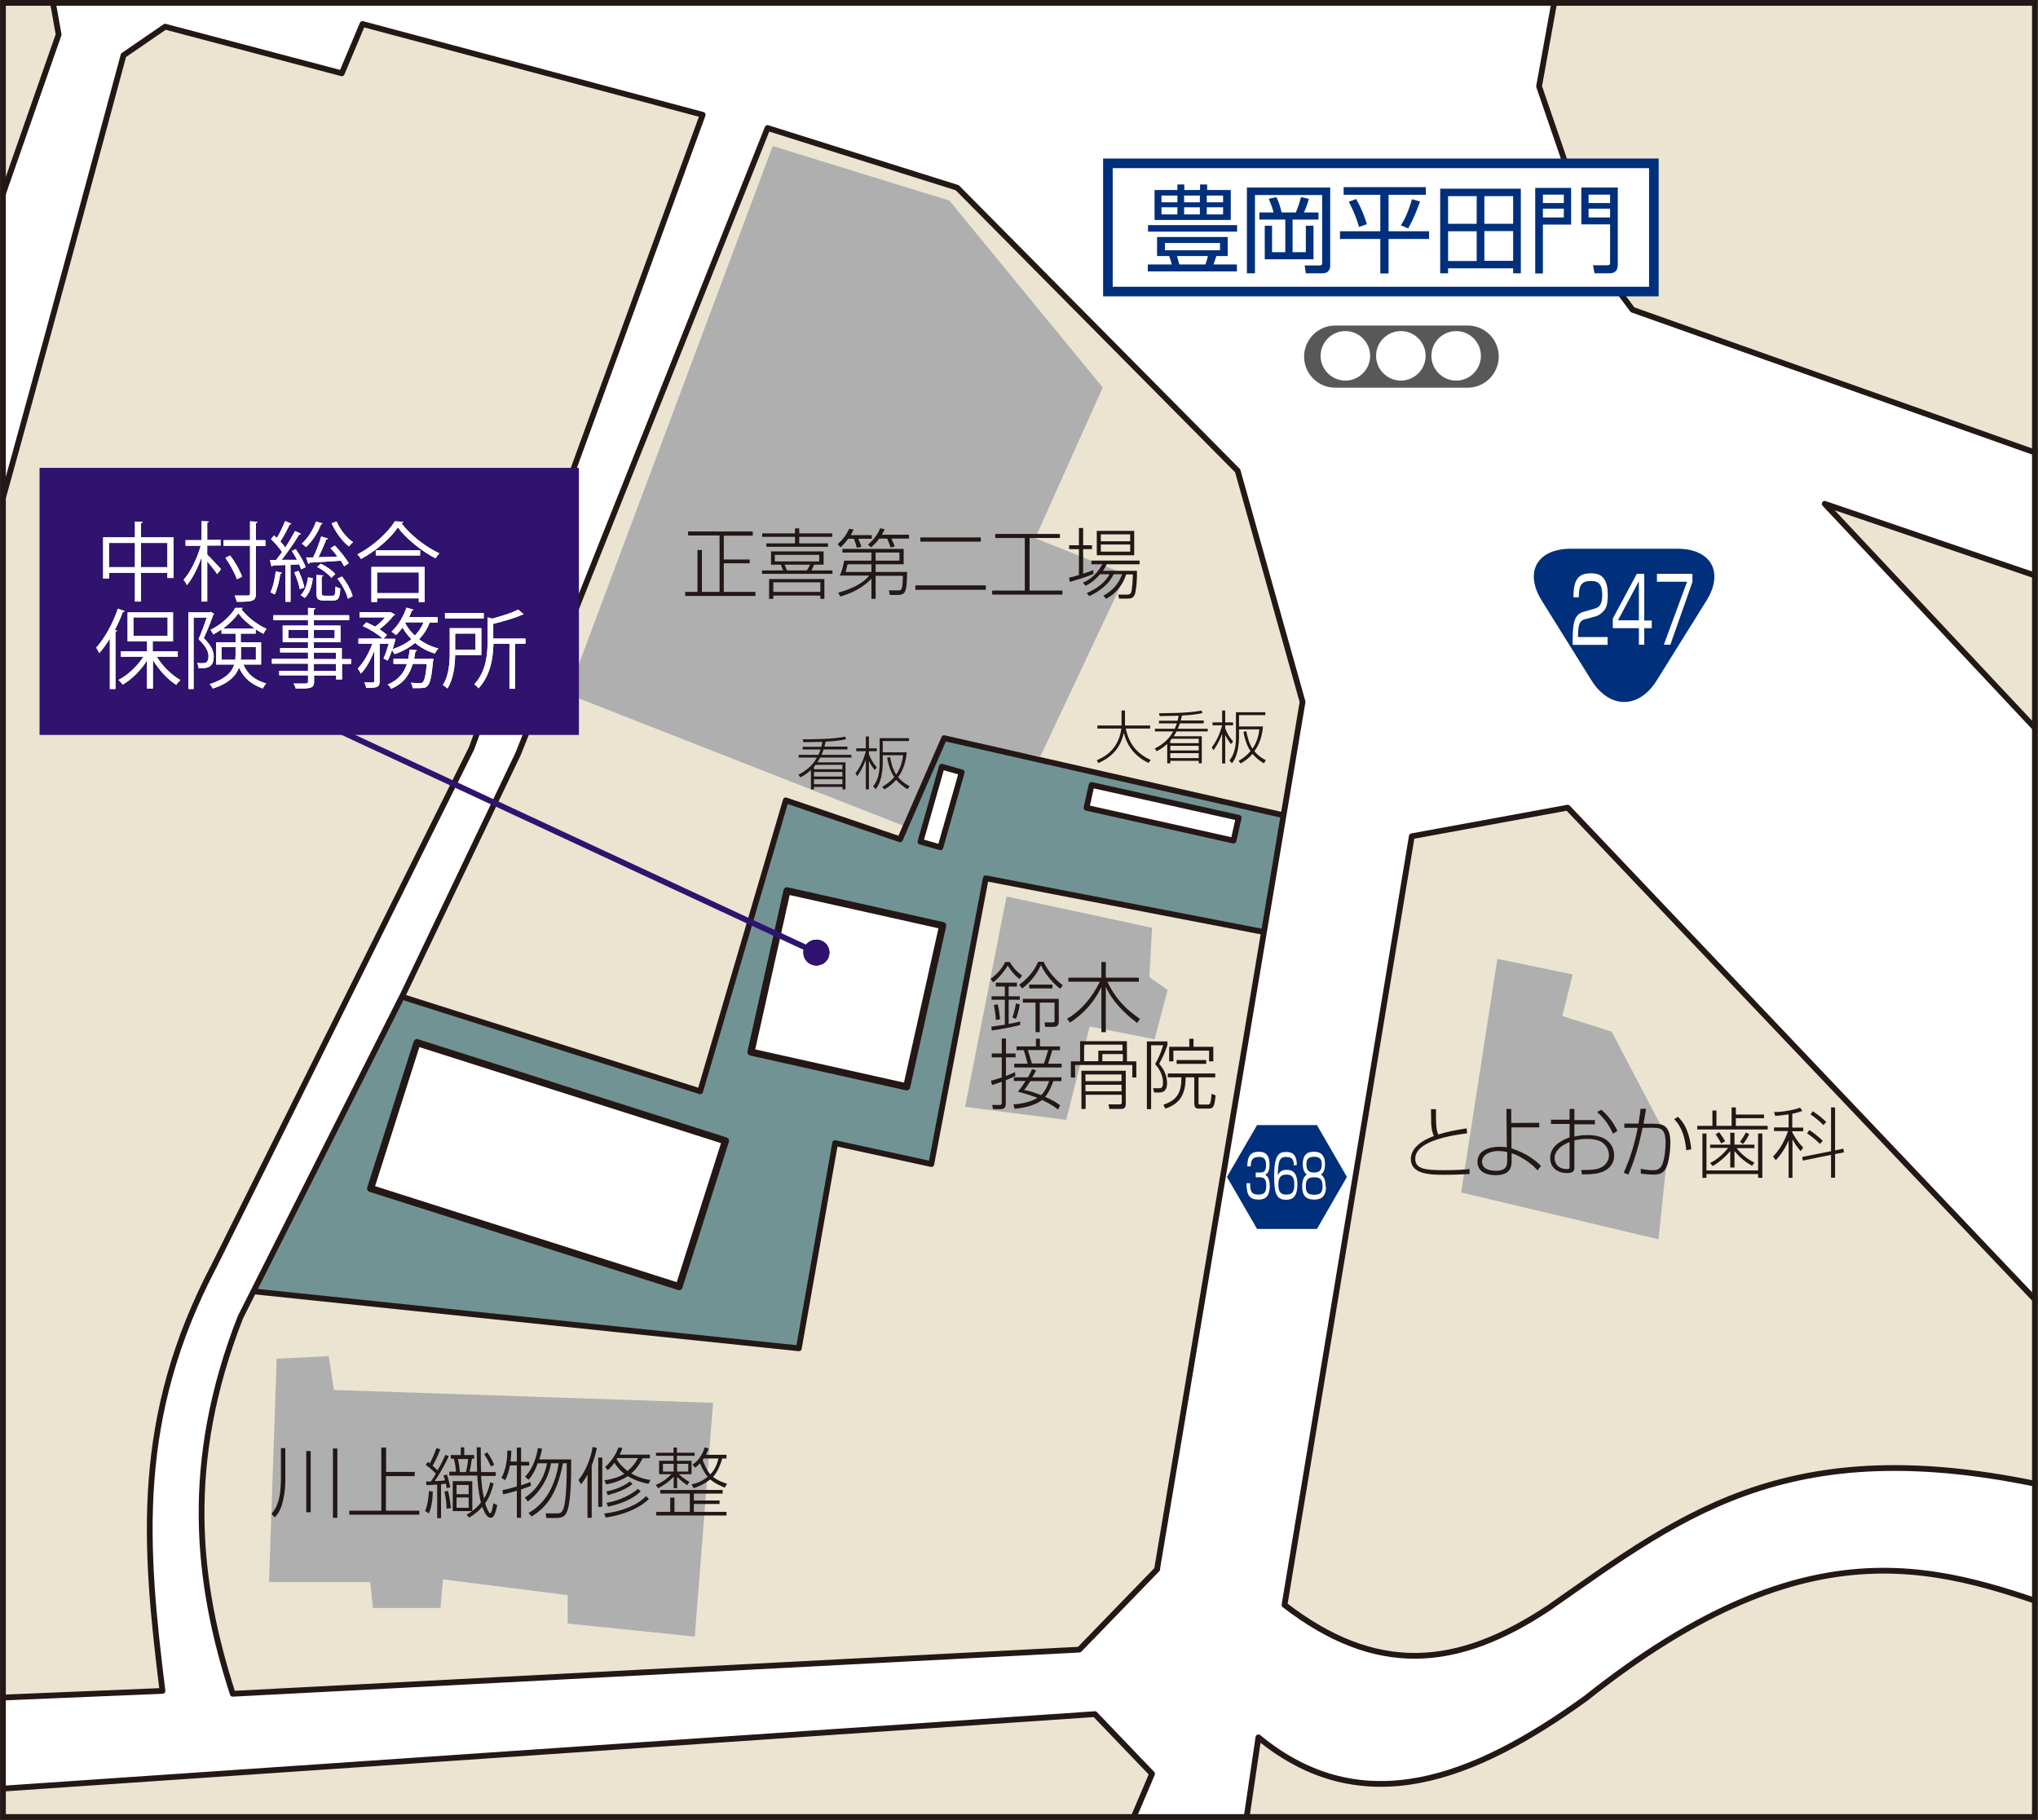 <?xml version="1.0" encoding="UTF-8"?>
<svg id="_レイヤー_2" xmlns="http://www.w3.org/2000/svg" width="859.886" height="768" version="1.1" xmlns:xlink="http://www.w3.org/1999/xlink" viewBox="0 0 859.886 768">
  <rect x="0" y="0" width="859.886" height="768" fill="#808080" stroke="none"/>
  <!-- Generator: Adobe Illustrator 29.7.1, SVG Export Plug-In . SVG Version: 2.1.1 Build 8)  -->
  <defs>
    <clipPath id="clippath">
      <rect x="1.247" y="1.215" width="857.338" height="765.57" fill="none"/>
    </clipPath>
    <clipPath id="clippath-1">
      <rect x="1.247" y="1.215" width="857.338" height="765.57" fill="none"/>
    </clipPath>
    <clipPath id="clippath-2">
      <rect x="1.247" y="1.215" width="857.338" height="765.57" fill="none"/>
    </clipPath>
    <clipPath id="clippath-3">
      <rect x="1.247" y="1.215" width="857.338" height="765.57" fill="none"/>
    </clipPath>
  </defs>
  <g id="_レイヤー_1-2">
    <g>
      <rect x="1.247" y="1.215" width="857.338" height="765.57" fill="#eae4d1"/>
      <polygon points="326.039 61.638 400.555 84.64 465.27 163.53 436.76 227.112 475.071 242.42 438.947 319.204 398.368 311.509 381.926 348.767 239.536 292.88 326.039 61.638" fill="#afafb0"/>
      <polygon points="543.026 344.393 398.368 311.509 379.739 354.194 331.547 337.752 295.423 460.541 160.565 417.775 95.931 543.804 337.054 568.994 352.363 482.41 392.941 491.238 415.944 370.636 540.839 394.772 543.026 344.393" fill="#729393"/>
      <polygon points="543.026 344.393 398.368 311.509 379.739 354.194 331.547 337.752 295.423 460.541 160.565 417.775 95.931 543.804 337.054 568.994 352.363 482.41 392.941 491.238 415.944 370.636 540.839 394.772 543.026 344.393" fill="none" stroke="#231815" stroke-linejoin="round" stroke-width="2.43"/>
      <g clip-path="url(#clippath)">
        <g>
          <path d="M911.232,209.617l-222.414-78.89-13.121-17.576-26.324-76.703,14.255-78.89-352.817-6.561v29.563L284.407-.81h-23.003L-8.149-74.192V-16.118L21.415-4.05l3.321,18.629L-14.709,127.406s-1.053,133.724,0,136.964c1.134,3.321,66.821-241.043,66.821-241.043l17.576-12.068,74.516,19.682,8.748-20.816,143.524,38.311-97.519,267.366-108.453,218.04c-34.018,64.634-29.563,118.335-21.95,179.729l-105.213,4.374v39.445l498.609-34.018,24.137,25.19-18.629,43.819h54.753l8.748-59.208c43.819,36.124,90.958,17.576,138.097-16.442,96.466-76.703,151.219-54.834,207.106-35.071v-51.513c-118.335-29.563-164.34,7.695-222.414,48.192-39.445,26.324-73.463,28.51-111.774-1.053l53.7-324.387,65.768-12.068,207.106,218.04v-241.043l-98.653-105.213,141.337,48.192v-51.513.324l0.0 0ZM488.273,662.22l-32.884,33.937-357.19,18.629c-15.308-47.139-20.816-97.519,3.24-158.913l69.008-136.964,48.192-100.839L323.852,54.024l80.024,25.19,118.335,119.468,27.376,97.519-61.395,366.019.081 0Z" fill="#fff"/>
          <path d="M911.232,209.617l-222.414-78.89-13.121-17.576-26.324-76.703,14.255-78.89-352.817-6.561v29.563L284.407-.81h-23.003L-8.149-74.192V-16.118L21.415-4.05l3.321,18.629L-14.709,127.406s-1.053,133.724,0,136.964c1.134,3.321,66.821-241.043,66.821-241.043l17.576-12.068,74.516,19.682,8.748-20.816,143.524,38.311-97.519,267.366-108.453,218.04c-34.018,64.634-29.563,118.335-21.95,179.729l-105.213,4.374v39.445l498.609-34.018,24.137,25.19-18.629,43.819h54.753l8.748-59.208c43.819,36.124,90.958,17.576,138.097-16.442,96.466-76.703,151.219-54.834,207.106-35.071v-51.513c-118.335-29.563-164.34,7.695-222.414,48.192-39.445,26.324-73.463,28.51-111.774-1.053l53.7-324.387,65.768-12.068,207.106,218.04v-241.043l-98.653-105.213,141.337,48.192v-51.513.324l0.0 0ZM488.273,662.22l-32.884,33.937-357.19,18.629c-15.308-47.139-20.816-97.519,3.24-158.913l69.008-136.964,48.192-100.839L323.852,54.024l80.024,25.19,118.335,119.468,27.376,97.519-61.395,366.019.081 0Z" fill="none" stroke="#231815" stroke-linejoin="round" stroke-width="2.43"/>
          <rect x="485.576" y="311.212" width="9.881" height="63.582" transform="translate(48.842 746.96) rotate(-77.41)" fill="#fff"/>
          <rect x="485.576" y="311.212" width="9.881" height="63.582" transform="translate(48.842 746.96) rotate(-77.41)" fill="none" stroke="#231815" stroke-linejoin="round" stroke-width="2.43"/>
          <rect x="380.624" y="336.187" width="32.884" height="8.748" transform="translate(-39.094 629.365) rotate(-74.13)" fill="#fff"/>
          <rect x="380.624" y="336.187" width="32.884" height="8.748" transform="translate(-39.094 629.365) rotate(-74.13)" fill="none" stroke="#231815" stroke-linejoin="round" stroke-width="2.43"/>
          <polygon points="631.797 404.654 616.489 503.225 699.753 522.988 704.126 481.357 679.99 435.351 659.174 428.791 663.548 411.215 631.797 404.654" fill="#afafb0"/>
          <polygon points="116.746 573.368 113.507 667.646 156.191 667.646 157.325 678.581 185.836 678.581 186.889 666.513 239.536 673.154 239.536 685.141 293.155 690.649 300.849 591.997 140.883 586.57 138.696 572.315 116.746 573.368" fill="#afafb0"/>
          <polygon points="449.881 472.609 459.763 433.164 487.139 438.591 492.647 417.775 484.952 412.348 486.086 391.533 424.692 378.33 407.197 467.101 449.881 472.609" fill="#afafb0"/>
        </g>
      </g>
      <g>
        <path d="M317.615,224.358v1.701h-12.23v10.043h10.934v1.62h-10.934v12.068h13.364v1.701h-29.644v-1.701h5.184v-17.657h1.863v17.657h7.452v-23.813h-13.283v-1.701h27.296v.081-0Z" fill="#231815"/>
        <path d="M347.422,238.289h-3.888s-.648,1.458-1.134,2.43h8.829v1.458h-29.725v-1.458h8.909s-.891-2.268-.972-2.43h-4.131v-5.589h22.193v5.589h-.081 0ZM351.148,226.545h-13.931v2.754h12.149v1.458h-26v-1.458h12.068v-2.754h-13.85v-1.458h13.85v-2.106h1.782v2.106h13.931s0,1.458-0,1.458h0ZM347.908,252.706h-1.782v-1.377h-19.844v1.377h-1.782v-8.343h23.327v8.343h.081ZM346.126,245.741h-19.844v4.05h19.844v-4.05ZM345.64,234.158h-18.71v2.754h18.71v-2.754ZM340.456,240.719s.81-1.296,1.296-2.43h-10.691s.81,2.025.972,2.43h8.424Z" fill="#231815"/>
        <path d="M367.833,225.735v1.62h-5.67c.567,1.296.81,2.025,1.296,3.402l-1.944.405c-.324-1.377-.648-2.187-1.215-3.807h-2.43c-1.296,1.782-2.106,2.592-3.24,3.645l-1.215-1.377c2.592-2.268,3.807-4.212,4.86-6.48l1.863.324c-.243.648-.486,1.215-1.215,2.349h8.829l.081-.081v0ZM367.671,244.202c-1.863,2.025-5.913,5.508-13.121,7.533l-.891-1.62c5.67-1.62,10.205-3.726,13.121-7.209h-12.473c.972-1.944,1.62-4.86,1.863-6.318h11.501v-3.402h-12.23v-1.539h25.838v6.48h-11.825v3.24h13.283c-.162,8.343-.486,9.719-4.212,9.719h-3.078l-.405-1.944h3.726c1.701.081,2.025-.162,2.187-6.156h-11.501v9.719h-1.782v-8.424l0-.081v0ZM367.671,238.127h-10.043s-.648,2.673-.81,3.24h10.853v-3.24ZM383.546,225.654v1.62h-7.452c.891,1.863,1.134,2.592,1.458,3.321l-1.782.486c-.405-1.215-.729-2.187-1.458-3.807h-3.321c-1.296,1.782-2.592,2.916-3.402,3.726l-1.377-1.134c2.187-1.944,3.888-3.888,5.184-6.966l1.863.486c-.324.81-.648,1.296-1.215,2.268h11.501l0.0 0ZM369.453,236.588h10.043v-3.402h-10.043v3.402Z" fill="#231815"/>
        <path d="M415.944,247.036v1.863h-29.725v-1.863h29.725ZM413.838,226.788v1.782h-25.514v-1.782h25.514Z" fill="#231815"/>
        <path d="M447.208,225.33v1.701h-12.797v22.193h13.85v1.701h-29.644v-1.701h13.769v-22.193h-12.473v-1.701h27.296Z" fill="#231815"/>
        <path d="M461.221,242.258c-3.564,1.458-4.698,1.782-9.8,3.321l-.405-1.782c1.134-.243,2.106-.486,4.212-1.134v-10.934h-4.131v-1.62h4.131v-7.29h1.782v7.29h3.726v1.62h-3.726v10.367c1.62-.486,2.916-.972,4.293-1.539v1.62l-.081.081ZM479.688,240.962c.162,4.131-.405,8.748-.891,9.881-.648,1.539-1.539,1.782-2.997,1.782h-3.645l-.324-1.701h3.888s1.134,0,1.458-.729c.567-1.134.81-6.642.81-7.776h-2.835c-1.458,4.536-4.374,8.1-8.424,10.286l-1.215-1.296c2.916-1.62,6.156-4.131,7.938-9.072h-3.564c-.891,1.782-2.835,5.67-10.286,9.233l-1.053-1.296c6.966-3.078,8.829-6.561,9.557-7.938h-3.969c-2.673,3.078-4.455,4.05-6.075,4.86l-1.134-1.296c1.782-.81,5.265-2.511,8.181-7.776h-4.617v-1.539h20.33v1.539h-13.85c-.405.81-.81,1.62-1.62,2.754h14.417l-.081.081 0.0 0ZM478.554,224.034v10.286h-15.794v-10.286h15.794ZM476.853,225.492h-12.392v2.916h12.392v-2.916ZM476.853,229.784h-12.392v2.997h12.392v-2.997Z" fill="#231815"/>
      </g>
      <g>
        <path d="M605.879,467.992v3.078c0,4.212.243,6.156.972,7.695,3.564-1.134,6.804-1.782,11.987-2.592l.162,2.106c-4.536.567-21.869,2.754-21.869,10.691,0,4.455,4.293,4.86,12.635,4.86,5.346,0,8.748-.324,10.286-.486v2.106c-4.455.243-7.452.324-10.286.324-5.913,0-14.498,0-14.498-6.723,0-3.159,2.43-6.966,9.719-9.638-1.053-2.268-1.134-5.184-1.134-5.67,0-1.863-.081-5.022-.081-5.67h2.106v-.081l-0.0 0Z" fill="#231815"/>
        <path d="M649.454,475.768h-11.744v8.829c5.913,1.944,10.286,5.022,12.473,7.452l-1.458,1.863c-2.349-2.754-6.561-5.751-10.934-7.29v2.916c0,2.349-.081,6.399-6.723,6.399-1.053,0-7.695,0-7.695-5.67,0-4.86,5.184-6.318,9.233-6.318,1.62,0,2.511.162,3.159.243l-.162-16.199h2.025v5.913l11.825-.081s0,1.944-0,1.944l0.0 0ZM635.847,486.135c-.81-.162-2.025-.405-3.726-.405-2.835,0-6.804,1.215-6.804,4.536,0,3.807,4.941,3.807,5.832,3.807,4.698,0,4.779-2.511,4.779-4.374v-3.483l-.081-.081v0Z" fill="#231815"/>
        <path d="M662.333,467.992h1.944v4.698h8.667v1.782h-8.667v5.184c1.053-.243,2.754-.648,5.427-.648,1.782,0,5.346.162,7.938,1.944s3.402,4.536,3.402,6.642c0,4.05-2.673,5.832-4.131,6.561-2.268,1.053-4.374,1.458-9.476,1.458l-.243-1.863c5.022,0,6.885-.243,8.748-1.296,1.377-.81,2.916-2.43,2.916-4.941,0-1.944-.972-4.455-3.564-5.832-1.215-.648-3.321-1.053-5.508-1.053-2.835,0-4.536.405-5.508.648v11.096c0,1.458-.162,2.673-3.078,2.673-4.05,0-7.128-2.268-7.128-6.318,0-4.536,3.726-7.128,8.181-8.748v-5.67h-7.857v-1.782h7.857v-4.698l.081.162v0ZM662.333,481.924c-3.726,1.377-6.399,3.807-6.399,6.804,0,2.268,1.539,4.617,5.184,4.617.972,0,1.134-.162,1.134-.891v-10.529h.081l0.0 0ZM675.616,468.316c2.106,1.701,4.941,4.86,6.804,8.91l-1.863,1.215c-1.944-4.293-3.888-6.642-6.723-9.152,0,0,1.782-.972,1.782-.972v-0Z" fill="#231815"/>
        <path d="M694.488,468.154c-.405,2.673-1.053,5.913-1.053,6.075h4.05c3.24,0,7.29,0,7.29,7.938,0,3.159-.486,7.533-1.62,10.286s-3.24,3.24-5.346,3.24c-1.944,0-4.617-.324-5.508-.405v-2.025c1.053.162,2.673.567,5.022.567.972,0,2.916,0,3.888-2.106,1.134-2.43,1.539-6.804,1.539-9.395,0-6.48-2.106-6.48-7.128-6.399h-2.592c-2.106,10.286-4.374,16.037-5.994,19.763l-1.944-.81c2.754-6.075,4.698-12.473,5.913-18.953h-5.67v-1.782h5.994c.486-3.24.567-3.564.891-6.237h2.187l.081.243ZM711.497,485.406c-.81-8.505-3.726-11.663-5.103-13.121l1.539-.972c3.888,3.483,5.184,9.072,5.67,13.688l-2.106.405Z" fill="#231815"/>
        <path d="M724.213,468.64v6.48h6.399v-7.776h1.782v2.997h11.906v1.539h-11.906v3.24h13.445v1.539h-29.725v-1.539h6.399v-6.48h1.782-.081ZM718.301,478.36h1.701v15.551h21.788v-15.551h1.782v18.71h-1.782v-1.62h-21.788v1.62h-1.701v-18.71ZM721.54,484.516v-1.458h8.505v-5.022h1.782v5.022h8.424v1.458h-7.533c2.754,3.483,5.67,5.184,7.533,6.156l-.972,1.296c-3.888-2.106-6.156-4.617-7.452-6.237v6.966h-1.782v-6.966c-1.539,1.944-4.941,5.103-7.452,6.318l-1.053-1.296c3.078-1.296,6.156-4.455,7.614-6.318h-7.614l-0.0.081h0ZM726.238,482.491c-.405-.648-1.62-2.754-2.349-3.807l1.458-.891c1.782,2.43,2.106,3.078,2.511,3.807l-1.539.891h-.081ZM734.176,481.843c.648-.891,1.944-2.916,2.511-3.969l1.377.81c-.567,1.053-1.62,2.997-2.592,4.05l-1.296-.81 0-.081v0Z" fill="#231815"/>
        <path d="M759.77,485.811c-1.296-1.458-2.349-2.916-3.483-5.022v16.28h-1.62v-15.794c-2.025,4.698-4.455,7.29-5.427,8.343l-1.134-1.539c2.916-3.078,4.941-6.723,6.318-10.772h-5.913v-1.539h6.156v-5.508c-2.997.486-4.698.567-5.67.648l-.486-1.62c3.564,0,8.181-.81,11.015-1.863l.891,1.377c-.567.243-1.62.648-4.212,1.215v5.832h4.617v1.539h-4.617v.486c1.944,3.645,3.726,5.508,4.617,6.399l-1.134,1.62.081-.081ZM777.751,484.758l.243,1.539-3.726.729v9.962h-1.701v-9.638l-11.906,2.43-.243-1.539,12.149-2.43v-18.467h1.701v18.143l3.402-.729.081-0ZM767.87,482.734c-2.106-2.187-3.888-3.402-5.427-4.455l.972-1.377c1.62.972,4.374,3.24,5.67,4.536,0,0-1.215,1.296-1.215,1.296ZM769.328,474.796c-1.539-1.62-3.564-3.24-5.427-4.536l.972-1.296c1.62,1.053,3.969,2.754,5.67,4.536l-1.215,1.296Z" fill="#231815"/>
      </g>
      <g>
        <path d="M417.969,413.077c2.268-1.539,4.86-4.374,6.156-7.128h1.944c1.701,2.997,3.807,4.779,5.184,5.751l-1.053,1.458c-1.944-1.377-3.645-3.402-5.022-5.67-1.458,2.511-4.212,5.751-6.156,7.047,0,0-1.053-1.458-1.053-1.458v0ZM430.442,432.516c-3.24.972-9.476,2.025-11.987,2.349l-.162-1.62c1.053-.162,2.592-.324,5.67-.81v-10.529h-5.589v-1.458h5.589v-4.131h-3.807v-1.62h8.909v1.62h-3.483v4.131h4.698v1.458h-4.698v10.205c1.782-.324,3.24-.648,4.86-1.053v1.539l0-.081ZM420.156,430.41c0-2.43-.729-5.67-.81-6.318l1.62-.243c.648,2.43.891,5.508.972,6.318l-1.782.243h0ZM427.121,429.439c.729-2.025,1.134-3.645,1.539-5.994l1.62.405c-.243,1.701-.891,4.374-1.62,6.156l-1.539-.648v.081ZM430.037,415.507c2.025-1.377,5.589-4.293,8.019-9.638h2.268c2.106,4.455,5.427,7.938,8.1,9.881l-1.134,1.539c-2.673-2.187-6.237-5.832-8.1-10.043-1.701,4.05-5.103,7.938-7.938,9.881l-1.215-1.539v-.081ZM446.722,431.058c0,1.944-.972,2.268-2.349,2.268h-3.402l-.243-1.863h3.24c.648,0,.972,0,.972-.729v-7.614h-6.237v12.473h-1.782v-12.473h-5.346v-1.62h15.146v9.557l0.0 0ZM434.249,417.127v-1.62h9.8v1.62h-9.8Z" fill="#231815"/>
        <path d="M479.688,431.625c-5.427-4.131-10.367-9.072-13.121-15.227v19.196h-1.863v-19.034c-4.131,8.424-9.557,12.554-13.283,14.984l-1.215-1.62c6.156-3.564,10.691-9.233,13.85-15.632h-13.283v-1.701h13.931v-6.642h1.863v6.642h13.931v1.701h-13.283c3.888,7.938,8.262,11.825,13.769,15.713l-1.215,1.701-.081-.081-0-0Z" fill="#231815"/>
      </g>
      <g>
        <path d="M428.417,454.061c-.648.324-1.701.891-4.05,1.782v10.124c0,.486,0,2.106-2.268,2.106h-3.078l-.405-1.782h3.078c.567,0,.972,0,.972-.972v-8.829c-2.673.972-3.24,1.134-4.131,1.377l-.405-1.782c1.134-.324,2.106-.567,4.536-1.377v-8.505h-4.212v-1.62h4.212v-6.318h1.782v6.318h4.05v1.62h-4.05v7.857c1.701-.648,2.916-1.215,3.807-1.62,0,0,.162,1.62.162,1.62ZM447.856,454.709v1.539h-3.402c-1.296,3.483-2.511,5.508-3.483,6.642,3.726,1.62,5.427,2.835,6.318,3.564l-.891,1.782c-.972-.81-2.754-2.187-6.723-4.05-3.564,2.835-9.233,3.483-11.582,3.726l-.486-1.863c5.751-.405,8.829-1.944,10.124-2.754-4.05-1.539-6.804-2.187-8.262-2.592.648-.729,1.62-1.944,3.24-4.536h-4.941v-1.539h5.913c1.053-1.701,1.458-2.754,1.782-3.483l1.701.567c-.324.648-.729,1.458-1.62,2.916h12.23l.081.081ZM438.785,438.348v3.24h8.424v1.62h-3.24c-.486,1.863-1.134,3.888-1.782,5.67h5.751v1.62h-20.006v-1.62h5.67c-.243-.81-1.134-4.212-1.62-5.67h-3.078v-1.62h8.181v-3.24h1.782-.081ZM434.735,456.248c-1.539,2.43-2.025,2.997-2.592,3.726,2.592.486,4.617,1.215,7.128,2.187.891-.81,2.187-2.511,3.402-5.913h-7.938v-0ZM440.486,448.796c.567-1.458,1.62-5.184,1.782-5.67h-8.586c.567,1.782,1.134,3.726,1.701,5.67h5.103Z" fill="#231815"/>
        <path d="M475.476,439.401v8.505h3.969v6.804h-1.701v-5.265h-24.137v5.265h-1.782v-6.804h3.888v-8.505h19.763ZM458.062,461.999v5.994h-1.782v-16.118h18.71v14.012c0,1.701-.81,2.106-2.268,2.106h-4.617l-.405-1.944h4.779c.81,0,.81-.405.81-.648v-3.402s-15.227,0-15.227 0ZM473.694,440.859h-16.28v6.966h5.994v-4.455h10.205v-2.592l.081.081v-0ZM473.208,453.413h-15.227v2.835h15.227v-2.835ZM473.208,457.787h-15.227v2.754h15.227v-2.754ZM473.775,444.828h-8.667v2.997h8.667v-2.997Z" fill="#231815"/>
        <path d="M492.566,439.401v1.62c-.81,2.592-1.782,4.779-3.483,7.938,2.106,2.268,3.321,5.103,3.321,8.1,0,1.701-.324,3.969-3.321,3.969h-2.106l-.486-1.782h2.43c.81,0,1.782,0,1.782-2.268,0-3.969-2.268-6.723-3.321-7.938,1.539-2.673,2.43-4.86,3.402-7.938h-5.103v26.971h-1.782v-28.591h8.586l.081-.081v0ZM505.687,454.547v10.529c0,.972,0,1.053,1.053,1.053h2.187c1.134,0,1.377,0,1.62-.486.405-.81.567-2.997.648-4.05l1.701.648c-.486,4.941-.972,5.589-3.078,5.589h-4.131c-.972,0-1.782-.243-1.782-2.349v-10.853h-3.645c0,7.614-2.835,11.339-8.586,13.202l-.81-1.62c5.913-2.025,7.614-5.184,7.614-11.582h-5.751v-1.62h20.006v1.62h-7.128l.081-.081-0-0ZM503.581,438.348v3.402h8.343v6.156h-1.782v-4.536h-15.065v4.536h-1.782v-6.156h8.505v-3.402h1.782ZM496.454,448.958v-1.62h12.473v1.62h-12.473Z" fill="#231815"/>
      </g>
      <g>
        <path d="M120.391,611.193v12.716c0,2.025,0,5.346-1.134,9.962-.405,1.701-1.296,4.536-3.402,6.48l-1.296-1.539c1.863-2.106,3.969-5.265,3.969-15.065v-12.635h1.863l0.0.081 0.0 0ZM131.083,612.326v25.838h-1.863v-25.838h1.863ZM142.341,611.274v29.239h-1.863v-29.239h1.863Z" fill="#231815"/>
        <path d="M162.833,621.155h12.149v1.782h-12.149v14.579h14.093v1.701h-29.563v-1.701h13.526v-26.648h2.025v10.286h-.081v-0Z" fill="#231815"/>
        <path d="M179.356,637.678c.972-2.268,1.458-5.184,1.62-8.424l1.62.162c0,2.916-.486,6.642-1.62,9.234,0,0-1.62-.972-1.62-.972v-0ZM189.399,614.432c-.81,1.62-2.916,6.237-5.994,10.61,2.106-.081,3.24-.162,4.374-.324-.243-.81-.405-1.377-.648-2.025l1.377-.486c.648,1.782,1.053,3.321,1.458,5.427l-1.458.405c-.081-.567-.162-.972-.405-1.944-.81.162-1.458.162-2.025.243v14.336h-1.62v-14.174c-1.62.162-2.997.162-4.536.243l-.162-1.539h2.025c1.053-1.539,1.62-2.43,2.106-3.321-.972-1.134-2.754-2.592-4.293-3.726l.972-1.215c.486.324.567.405.81.648.648-1.296,1.944-4.05,2.754-6.48l1.62.486c-.81,2.349-2.025,4.941-3.24,6.966.729.648,1.458,1.296,2.106,1.944,1.539-2.673,2.673-5.103,3.321-6.561l1.458.567-0-.081h0ZM188.428,636.706c0-2.349-.405-5.022-.891-7.29l1.458-.243c.567,1.944.81,3.645,1.296,7.209l-1.863.324h0ZM202.845,610.95c0,3.483,0,6.966.162,10.286h6.156v1.62h-6.156c.162,3.483.648,7.047,1.215,9.557.891-1.458,1.944-3.645,2.592-6.885l1.458.486c-.729,2.997-1.782,5.913-3.564,8.424.567,1.944,1.62,4.212,2.106,4.212.648,0,1.215-3.402,1.377-4.293l1.62.81c-.891,4.293-1.701,5.346-2.754,5.346-1.458,0-2.592-1.944-3.564-4.617-1.539,1.701-2.997,2.997-5.508,4.536l-1.134-1.215c1.134-.648,1.701-.972,2.349-1.539h-8.181v-12.635h8.262v12.554c.486-.324,2.106-1.539,3.645-3.483-.324-1.215-1.296-5.508-1.539-11.42h-11.825v-1.62h2.835c-.162-2.106-.405-3.726-.891-5.508h-1.296v-1.539h4.212v-3.24h1.458v3.24h4.212v1.539h-.972c-.324,2.43-.648,3.888-.972,5.508h3.159c-.081-2.187-.162-6.804-.162-10.286h1.62l.081.162h0ZM197.742,626.663h-5.103v3.888h5.103v-3.888ZM197.742,631.927h-5.103v4.374h5.103v-4.374ZM196.608,621.236c.324-1.62.729-3.24.891-5.508h-4.293c.405,1.701.648,3.159.81,5.508h2.592ZM207.137,618.887c-.972-2.187-1.863-3.726-2.835-5.265l1.296-.729c1.215,1.782,2.106,3.24,2.916,5.265l-1.458.729h.081Z" fill="#231815"/>
        <path d="M218.072,616.862v-5.994h1.782v5.994h3.402v1.62h-3.402v8.343c2.349-.81,3.24-1.134,3.888-1.458l.324,1.62c-.648.243-1.458.648-4.212,1.539v11.987h-1.782v-11.42c-2.916.891-4.698,1.296-5.832,1.539l-.243-1.782c1.296-.243,3.078-.648,6.075-1.539v-8.909h-2.916c-.405,2.106-.972,4.374-2.025,6.237l-1.539-.972c1.944-3.564,2.511-8.262,2.43-11.501h1.701c0,1.944-.162,3.24-.324,4.617h2.592l.081.081 0.0 0ZM240.994,615.89c0,7.29,0,16.928-1.62,21.626-.648,1.863-1.62,3.078-4.536,3.078h-4.293l-.324-1.944h4.617c1.539.081,2.106-.324,2.673-1.458,1.62-3.402,1.62-15.47,1.62-19.682h-1.62c-2.592,13.607-7.371,18.872-13.202,22.436l-1.296-1.458c8.91-5.022,11.744-14.66,12.716-20.978h-3.24c-1.134,6.885-5.346,12.959-9.8,16.118l-1.215-1.62c5.022-3.321,8.343-8.667,9.314-14.498h-3.888c-.486,1.296-1.62,4.374-3.888,6.966l-1.458-1.296c2.349-2.43,4.455-6.318,5.427-12.149l1.701.324c-.162,1.134-.405,2.268-1.134,4.536,0,0,13.445,0,13.445 0l0.0 0Z" fill="#231815"/>
        <path d="M249.66,640.513h-1.782v-18.224c-1.296,2.43-2.187,3.402-2.754,4.05l-1.053-1.782c2.511-2.997,4.941-7.938,5.994-13.931l1.782.405c-.324,1.377-.81,3.888-2.187,7.452v22.112-.081ZM252.414,615.08h1.701v20.816h-1.701v-20.816ZM254.925,638.731c8.1-.972,14.417-3.888,17.657-7.371l1.215,1.215c-4.293,4.212-11.258,6.804-18.224,7.857l-.648-1.701ZM273.635,626.177c-1.701-.324-5.022-.972-8.748-3.24-3.483,2.268-6.966,3.078-9.072,3.483l-.81-1.701c4.293-.648,6.885-1.782,8.424-2.754-1.458-1.134-3.159-2.835-4.131-4.698-1.134,1.539-2.187,2.511-2.835,3.159l-1.134-1.296c3.24-2.997,4.698-5.913,5.67-8.343l1.62.324c-.243.729-.486,1.458-1.215,2.754h12.797v1.539h-3.078c-1.458,2.997-3.078,4.941-4.779,6.399,3.645,2.106,6.966,2.592,8.1,2.754,0,0-.81,1.62-.81,1.62h0ZM255.816,629.417c2.43-.486,6.399-1.539,9.962-4.212l1.134,1.053c-3.402,2.754-8.181,4.05-10.448,4.698l-.648-1.539h-0ZM255.978,634.195c3.078-.567,8.505-1.944,13.202-5.913l1.134,1.053c-3.564,3.645-9.476,5.589-13.769,6.48l-.648-1.62h.081-0ZM260.514,615.323s-.162.324-.324.405c1.134,2.106,2.997,3.888,4.617,5.022,1.053-.891,2.835-2.511,4.374-5.427h-8.748l.081-0h-0Z" fill="#231815"/>
        <path d="M289.996,626.825c-2.349-1.62-3.564-2.835-4.293-3.564v4.779h-1.458v-4.86s-2.511,2.835-6.561,4.86l-.972-1.377c3.645-1.458,6.075-4.05,6.561-4.536h-5.184v-5.67h6.075v-2.106h-7.371v-1.296h7.371v-2.187h1.458v2.187h7.452v1.296h-7.452v2.106h6.156v5.67h-5.346s2.43,2.268,4.455,3.24l-.972,1.458h.081-0ZM303.603,634.681h-10.853v3.321h13.769v1.539h-29.644v-1.539h5.913v-5.994h1.782v5.994h6.48v-7.695h-12.473v-1.539h26.324v1.539h-12.149v2.916h10.853s0,1.458,0,1.458ZM284.245,617.753h-4.536v3.24h4.536v-3.24ZM290.401,617.753h-4.698v3.24h4.698v-3.24ZM306.519,613.946v1.539h-1.782c-1.215,4.131-2.673,6.48-3.888,7.776,1.863,1.539,4.698,2.511,5.913,2.916l-.972,1.62c-.972-.405-3.969-1.62-6.156-3.483-2.511,2.106-5.589,3.24-6.966,3.726l-.891-1.62c1.458-.324,4.131-.972,6.804-3.24-.648-.729-1.944-2.511-3.24-5.67-.81.891-1.377,1.377-2.025,1.863l-1.134-1.296c1.539-1.053,3.564-2.592,5.184-7.29l1.62.486c-.324.81-.567,1.458-1.134,2.673h8.748-.081 0ZM296.881,615.485l-.405.648c.324.972,1.701,4.374,3.24,6.075,2.511-2.592,3.159-5.751,3.402-6.723h-6.237v0Z" fill="#231815"/>
      </g>
      <g clip-path="url(#clippath-1)">
        <g>
          <path d="M619.243,163.611h-55.887c-7.29,0-13.121-5.913-13.121-13.121s5.913-13.121,13.121-13.121h55.887c7.29,0,13.121,5.913,13.121,13.121s-5.913,13.121-13.121,13.121" fill="#595757"/>
          <path d="M578.097,150.166c0,5.751-4.698,10.448-10.448,10.448s-10.448-4.698-10.448-10.448,4.698-10.448,10.448-10.448,10.448,4.698,10.448,10.448" fill="#fff"/>
          <path d="M601.505,150.166c0,5.751-4.698,10.448-10.448,10.448s-10.448-4.698-10.448-10.448,4.698-10.448,10.448-10.448,10.448,4.698,10.448,10.448" fill="#fff"/>
          <path d="M624.832,150.166c0,5.751-4.698,10.448-10.448,10.448s-10.448-4.698-10.448-10.448,4.698-10.448,10.448-10.448,10.448,4.698,10.448,10.448" fill="#fff"/>
          <path d="M650.588,253.597c-7.614-12.149-2.106-22.031,12.23-22.031h44.872c14.336,0,19.844,9.962,12.23,22.031l-20.897,33.532c-7.533,12.149-19.925,12.149-27.539,0,0,0-20.897-33.532-20.897-33.532h-0Z" fill="#002f7b"/>
        </g>
      </g>
      <g>
        <path d="M669.055,261.211c-1.782.486-3.24,1.053-3.24,6.723v.891h12.473v3.321h-14.741v-2.187c0-8.1,1.134-10.853,4.779-11.825l4.212-1.215c2.187-.567,3.483-1.701,3.483-5.751s-1.053-5.994-4.698-5.994c-4.05,0-5.184,1.782-5.184,6.885h-2.268c0-7.371,2.025-10.124,7.29-10.124,2.997,0,7.209.567,7.209,9.072,0,1.458-.081,4.455-1.134,6.075-.891,1.296-2.268,2.511-3.888,2.997l-4.212,1.134-.081-0v-0Z" fill="#fff"/>
        <path d="M693.759,242.177v19.682h3.159v3.24h-3.159v6.966h-2.268v-6.966h-11.015v-4.05l10.124-18.872h3.159ZM691.491,245.255l-8.828,16.523h8.828v-16.523Z" fill="#fff"/>
        <path d="M714.089,242.177v3.402l-9.315,26.486h-2.754l9.8-26.567h-12.716v-3.321h15.065-.081Z" fill="#fff"/>
      </g>
      <g clip-path="url(#clippath-2)">
        <polygon points="555.661 474.796 530.391 474.796 517.674 496.665 530.391 518.615 555.661 518.615 568.297 496.665 555.661 474.796" fill="#002f7b"/>
      </g>
      <g>
        <path d="M527.475,499.419c0,2.349,0,4.698,3.402,4.698,1.944,0,3.402-.405,3.402-3.645,0-1.296,0-3.645-2.592-3.645h-1.863v-2.025h1.863c.972,0,2.511,0,2.511-3.159,0-2.754-1.134-3.402-2.997-3.402-3.159,0-3.402,1.863-3.483,3.969h-1.458c.081-4.05,1.134-6.156,4.86-6.156,1.296,0,4.536,0,4.536,5.346,0,3.564-1.377,4.131-1.863,4.374.486.243,1.944,1.053,1.944,4.698,0,5.508-2.997,5.751-4.698,5.751-3.888,0-5.103-1.863-5.103-6.885h1.539l0.0.081 0-0Z" fill="#fff"/>
        <path d="M545.861,491.643c0-1.782-.324-3.402-3.078-3.402-.81,0-2.268,0-2.916,1.62-.567,1.458-.729,4.05-.729,6.156.972-2.349,2.997-2.349,3.726-2.349,2.187,0,4.536.891,4.536,6.156,0,5.832-2.592,6.48-4.779,6.48-3.807,0-5.022-2.187-5.022-9.8,0-9.395,2.106-10.367,5.103-10.367,1.215,0,4.536,0,4.455,5.589h-1.458l.162-.081v0ZM539.381,500.148c0,3.726,1.944,3.969,3.321,3.969,2.592,0,3.402-1.134,3.402-4.374,0-3.645-1.62-4.05-3.402-4.05-3.159,0-3.321,2.511-3.321,4.374v.081-0Z" fill="#fff"/>
        <path d="M559.468,500.715c0,4.617-2.349,5.508-5.022,5.508-2.916,0-5.022-1.134-5.022-5.589,0-.486,0-4.05,2.025-4.941-1.215-.648-1.782-2.592-1.782-4.374,0-5.022,3.078-5.265,4.698-5.265s4.698.243,4.698,5.265c0,1.782-.486,3.726-1.782,4.374,2.025.972,2.025,4.293,2.025,5.022h.162-0ZM558.01,500.472c0-2.997-1.296-3.645-3.483-3.645-2.592,0-3.564.891-3.564,3.726,0,2.673.81,3.645,3.564,3.645s3.483-1.134,3.483-3.645v-.081ZM551.207,491.481c0,3.159,1.944,3.321,3.321,3.321,1.863,0,3.159-.648,3.159-3.402,0-2.106-.729-3.24-3.24-3.24-2.754,0-3.24,1.377-3.24,3.321l-0-0Z" fill="#fff"/>
      </g>
      <g clip-path="url(#clippath-3)">
        <g>
          <rect x="467.457" y="68.927" width="230.351" height="54.105" fill="#fff"/>
          <rect x="467.457" y="68.927" width="230.351" height="54.105" fill="none" stroke="#002f7b" stroke-miterlimit="80.996" stroke-width="4.05"/>
        </g>
      </g>
      <g>
        <path d="M484.385,95.008h37.582v2.754h-37.582s0-2.754-0-2.754ZM518.079,108.048h-4.86c-.243.567-.972,3.078-1.215,3.564h9.881v2.916h-37.582v-2.916h10.124c-.405-1.539-.648-2.187-1.134-3.564h-5.103v-8.019h29.806v8.019h.081ZM496.778,80.186v-2.349h2.916v2.349h6.642v-2.349h2.997v2.349h9.962v12.635h-32.155v-12.635h9.719-.081ZM496.778,82.534h-6.723v2.835h6.723v-2.835ZM496.778,87.475h-6.723v2.997h6.723v-2.997ZM514.759,102.54h-23.246v3.078h23.246v-3.078ZM508.603,111.612c.324-.81.81-2.511,1.053-3.564h-13.04c.162.486.81,2.997.972,3.564h11.015ZM506.254,82.534h-6.642v2.835h6.642v-2.835ZM506.254,87.475h-6.642v2.997h6.642v-2.997ZM516.055,82.534h-6.885v2.835h6.885v-2.835ZM516.055,87.475h-6.885v2.997h6.885v-2.997Z" fill="#002f7b"/>
        <path d="M561.25,79.133v32.803c0,2.592-1.458,3.402-3.402,3.402h-6.885l-.486-3.321h6.237c.729,0,1.134-.081,1.134-1.134v-28.591h-28.348v33.046h-3.402v-36.205h35.152ZM537.356,89.662c-.567-2.43-1.782-5.103-2.025-5.751l3.24-.729c1.053,2.349,1.539,3.807,2.187,6.48h5.994c.972-2.187,1.782-4.941,2.187-6.48l3.321.729c-.729,2.754-1.863,5.265-2.106,5.751h6.156v2.997h-10.934v13.769h5.589v-11.177h3.24v14.174h-20.573v-14.174h3.078v11.177h5.589v-13.769h-10.934v-2.997h6.156-.162 0Z" fill="#002f7b"/>
        <path d="M601.586,78.971v3.24h-15.713v15.389h17.09v3.24h-17.09v14.579h-3.483v-14.579h-17.009v-3.24h17.009v-15.389h-15.47v-3.24h34.666-0ZM573.399,95.737c-1.296-4.779-3.564-9.153-4.293-10.61l3.078-1.134c2.754,4.86,3.969,8.829,4.536,10.61l-3.24,1.134-.081-0h-0ZM591.056,95.089c1.296-2.025,2.916-4.86,4.698-11.015l3.402.972c-2.511,7.047-4.212,9.881-5.022,11.339l-3.078-1.296Z" fill="#002f7b"/>
        <path d="M638.439,115.338v-2.106h-27.458v2.106h-3.321v-35.719h34.018v35.719h-3.321.081ZM623.05,82.777h-12.068v11.663h12.068v-11.663ZM623.05,97.6h-12.068v12.554h12.068v-12.554ZM638.439,82.777h-12.149v11.663h12.149v-11.663ZM638.439,110.073v-12.554h-12.149v12.554h12.149Z" fill="#002f7b"/>
        <path d="M662.9,79.214v15.551h-11.906v20.654h-3.24v-36.124h15.146v-.081ZM650.993,82.13v3.564h8.828v-3.564h-8.828ZM650.993,88.042v3.726h8.828v-3.726h-8.828ZM682.581,111.693c0,3.483-2.43,3.645-3.645,3.645h-6.156l-.648-3.402h5.832c1.296,0,1.377-.243,1.377-1.377v-15.875h-12.149v-15.551h15.389v32.56l0-0ZM670.27,82.13v3.564h9.072v-3.564h-9.072ZM670.27,88.042v3.726h9.072v-3.726h-9.072Z" fill="#002f7b"/>
      </g>
      <rect x="1.247" y="1.215" width="857.338" height="765.57" fill="none" stroke="#231815" stroke-miterlimit="80.996" stroke-width="2.43"/>
      <g>
        <path d="M473.208,299.846h1.458v6.318h10.61v1.296h-10.286c1.539,7.047,5.103,10.691,10.529,13.283l-.972,1.215c-3.078-1.539-8.505-4.86-10.367-12.716-1.458,6.399-4.86,10.043-10.691,12.797l-.729-1.215c5.022-2.106,9.315-5.832,10.367-13.364h-10.124v-1.296h10.205v-6.318 0Z" fill="#231815"/>
        <path d="M507.874,304.138v1.134h-10.043c-.162.405-.324,1.053-.891,2.268h12.635v1.134h-13.202c-.405.81-.729,1.377-1.134,2.025h11.825v11.42h-1.296v-1.053h-11.987v1.053h-1.296v-8.181c-1.944,1.782-3.483,2.592-4.455,3.078l-.81-1.134c4.617-2.268,6.723-5.265,7.776-7.209h-7.695v-1.134h8.343c.486-1.053.729-1.782.891-2.268h-7.533v-1.134h7.857c.324-1.215.405-1.701.405-2.106-1.296,0-6.804.162-7.938.162l-.324-1.215c1.215,0,12.635.081,17.9-1.134l.486,1.053c-2.592.648-5.589.891-8.667,1.053-.081.405-.243.972-.567,2.106h9.719v.081l-0-0ZM494.429,311.752c-.405.567-.567.648-.648.81v1.053h11.987v-1.863s-11.339,0-11.339,0ZM505.768,314.749h-11.987v1.944h11.987v-1.944ZM505.768,317.827h-11.987v2.106h11.987v-2.106Z" fill="#231815"/>
        <path d="M519.375,314.02c-1.134-1.458-1.782-2.511-2.43-3.888v12.068h-1.296v-12.554c-1.539,4.131-3.078,6.156-3.645,6.966l-.729-1.215c2.106-2.754,3.483-5.913,4.374-9.315h-4.05v-1.215h4.05v-5.022h1.296v5.022h3.321v1.215h-3.321v1.296c.972,2.511,2.106,4.131,3.321,5.508l-.891,1.134ZM533.307,322.2c-2.187-1.377-3.564-2.592-4.86-4.05-1.377,1.62-3.078,2.997-5.022,4.05l-.81-1.134c1.458-.81,3.159-1.944,5.022-4.05-.648-1.053-2.106-3.24-2.997-8.181l1.215-.324c.324,1.863,1.053,5.022,2.592,7.452.729-1.134,2.349-3.402,2.916-8.181h-8.586v3.078c0,4.374-.891,8.829-2.997,11.258l-1.053-1.215c2.106-2.511,2.754-6.075,2.754-9.315v-11.015h12.392v1.215h-11.096v4.779h10.124c-.162,1.458-.567,6.399-3.645,10.448,1.701,2.025,3.483,3.159,4.86,3.807l-.891,1.296.081.081Z" fill="#231815"/>
      </g>
      <g>
        <path d="M357.546,315.154v1.134h-10.043c-.162.405-.324,1.053-.891,2.268h12.635v1.134h-13.202c-.405.81-.729,1.377-1.134,2.025h11.825v11.42h-1.296v-1.053h-11.987v1.053h-1.296v-8.181c-1.944,1.782-3.483,2.592-4.455,3.078l-.81-1.134c4.617-2.268,6.723-5.265,7.776-7.209h-7.695v-1.134h8.343c.486-1.053.729-1.782.891-2.268h-7.533v-1.134h7.857c.324-1.215.405-1.701.405-2.106-1.296,0-6.804.162-7.938.162l-.324-1.215c1.215,0,12.635.081,17.9-1.134l.486,1.053c-2.592.648-5.589.891-8.667,1.053-.081.405-.243.972-.567,2.106h9.719v.081l-0-0ZM344.101,322.767c-.405.567-.567.648-.648.81v1.053h11.987v-1.863s-11.339,0-11.339,0ZM355.44,325.764h-11.987v1.944h11.987v-1.944ZM355.44,328.842h-11.987v2.106h11.987v-2.106Z" fill="#231815"/>
        <path d="M369.048,324.954c-1.134-1.458-1.782-2.511-2.43-3.888v12.068h-1.296v-12.554c-1.539,4.131-3.078,6.156-3.645,6.966l-.729-1.215c2.106-2.754,3.483-5.913,4.374-9.315h-4.05v-1.215h4.05v-5.022h1.296v5.022h3.321v1.215h-3.321v1.296c.972,2.511,2.106,4.131,3.321,5.508l-.891,1.134ZM382.979,333.135c-2.187-1.377-3.564-2.592-4.86-4.05-1.377,1.62-3.078,2.997-5.022,4.05l-.81-1.134c1.458-.81,3.159-1.944,5.022-4.05-.648-1.053-2.106-3.24-2.997-8.181l1.215-.324c.324,1.863,1.053,5.022,2.592,7.452.729-1.134,2.349-3.402,2.916-8.181h-8.586v3.078c0,4.374-.891,8.829-2.997,11.258l-1.053-1.215c2.106-2.511,2.754-6.075,2.754-9.315v-11.015h12.392v1.215h-11.096v4.779h10.124c-.162,1.458-.567,6.399-3.645,10.448,1.701,2.025,3.483,3.159,4.86,3.807l-.891,1.296.081.081Z" fill="#231815"/>
      </g>
    </g>
  </g>
  <g>
    <rect x="162.943" y="459.195" width="136.581" height="64.573" transform="translate(160 -46.988) rotate(17.66)" fill="#fff"/>
    <rect x="162.943" y="459.195" width="136.581" height="64.573" transform="translate(160 -46.988) rotate(17.66)" fill="none" stroke="#231815" stroke-linejoin="round" stroke-width="3"/>
  </g>
  <g>
    <rect x="323.646" y="382.423" width="67.314" height="69.732" transform="translate(99.549 -67.848) rotate(12.59)" fill="#fff"/>
    <rect x="323.646" y="382.423" width="67.314" height="69.732" transform="translate(99.549 -67.848) rotate(12.59)" fill="none" stroke="#231815" stroke-linejoin="round" stroke-width="3"/>
  </g>
  <g>
    <g>
      <line x1="143.268" y1="308.396" x2="344.699" y2="402.109" fill="none" stroke="#2f136f" stroke-miterlimit="80.996" stroke-width="2.43"/>
      <path d="M342.115,406.929c2.748,1.279,6.023.105,7.312-2.621,1.289-2.726.106-5.973-2.642-7.252-2.748-1.279-6.023-.105-7.312,2.621-1.289,2.726-.106,5.973,2.642,7.252Z"/>
    </g>
    <g>
      <line x1="143.268" y1="308.396" x2="344.699" y2="402.109" fill="none"/>
      <path d="M342.115,406.929c2.748,1.279,6.023.105,7.312-2.621,1.289-2.726.106-5.973-2.642-7.252-2.748-1.279-6.023-.105-7.312,2.621-1.289,2.726-.106,5.973,2.642,7.252Z" fill="#2f136f"/>
    </g>
  </g>
  <g>
    <rect x="16.693" y="197.438" width="227.566" height="112.705" fill="#2f136f"/>
    <path d="M59.496,226.755h13.693v17.162h-2.556v-2.191h-11.137v12.141h-2.556v-12.141h-10.954v2.373h-2.465v-17.344h13.419v-6.664l3.286.183s-.274.456-.73.548c0,0,0,5.934 0,5.934h0ZM45.986,239.353h10.954v-10.224h-10.954v10.224ZM59.496,239.353h11.137v-10.224h-11.137v10.224Z" fill="#fff"/>
    <path d="M87.43,230.406v3.651c1.278,1.187,4.929,5.112,5.842,6.116l-1.643,2.1c-.73-1.187-2.739-3.651-4.199-5.386v16.979h-2.373v-18.714c-1.643,4.564-3.925,9.129-6.207,11.776-.274-.73-.913-1.643-1.369-2.282,2.83-3.104,5.751-9.037,7.212-14.332h-6.39v-2.373h6.755v-8.033l3.104.183s-.274.456-.73.456v7.303h5.66v2.373h-5.66v.183h-0ZM111.986,228.033v2.373h-4.017v20.083c0,3.195-1.278,3.469-8.033,3.469-.183-.73-.548-1.826-.913-2.647h5.568c.639,0,.913-.183.913-.913v-20.083h-11.228v-2.373h11.228v-7.942l3.195.183s-.183.456-.73.548v7.212h4.017v.091-0ZM97.106,234.423c2.1,2.739,4.199,6.481,5.021,8.946l-2.191,1.095c-.73-2.373-2.83-6.207-4.838-9.037,0,0,2.008-1.004,2.008-1.004v0l0-0Z" fill="#fff"/>
    <path d="M124.857,231.867c1.643,2.373,3.469,5.477,4.108,7.485l-1.917.913c-.183-.639-.456-1.278-.822-2.1-1.278,0-2.465.183-3.651.183v15.61h-2.191v-15.519c-2.008,0-3.834.183-5.295.183,0,.274-.274.365-.548.456l-.639-2.739h2.556c.822-1.004,1.643-2.191,2.556-3.378-1.095-1.734-3.012-3.834-4.656-5.477l1.278-1.552,1.187,1.095c1.278-2.1,2.647-5.021,3.469-7.12l2.647,1.095s-.365.365-.73.365c-1.004,2.1-2.556,5.112-3.925,7.12.822.913,1.552,1.826,2.1,2.556,1.552-2.373,3.012-4.929,4.108-6.938l2.556,1.187s-.365.274-.822.274c-1.826,3.104-4.838,7.485-7.394,10.68h6.481c-.639-1.369-1.461-2.647-2.191-3.743l1.826-.822-.091.183-0.0 0s-0,0-0,0ZM119.015,241.726s-.274.365-.73.365c-.456,3.012-1.278,6.573-2.373,8.763-.456-.274-1.278-.639-1.826-.913,1.095-2.008,1.826-5.568,2.282-8.855l2.647.639h-0v-0ZM126.5,248.664c-.365-1.917-1.278-4.929-2.373-7.12l1.826-.639c1.095,2.191,2.1,5.112,2.465,7.029l-2.008.73.091-0s0,0.0 0.0 0ZM131.977,244.008c-.365,3.195-1.369,6.481-3.378,8.307l-1.734-1.187c1.734-1.552,2.739-4.564,3.104-7.485,0,0,2.008.365,2.008.365v-0ZM136.176,220.913s-.456.365-.73.365c-1.369,3.651-3.834,7.303-6.299,9.585-.456-.456-1.278-1.095-1.826-1.461,2.465-2.1,4.747-5.66,6.025-9.311l2.83.822-0.0 0.0 0-0ZM132.069,235.336c1.278-2.465,2.647-6.207,3.469-8.946l2.921.913s-.365.365-.822.365c-.822,2.191-2.1,5.203-3.286,7.485,2.465,0,5.295-.183,8.033-.274-.913-1.278-1.917-2.465-2.921-3.56l1.826-1.095c2.191,2.282,4.747,5.477,5.842,7.485l-1.917,1.278c-.365-.73-.822-1.461-1.461-2.373-4.929.365-9.859.639-13.145.822,0,.274-.274.456-.548.456l-.913-2.647h2.921l0.0.091v-0ZM135.811,250.398c0,.822.183,1.004,1.187,1.004h3.378c.913,0,1.095-.548,1.187-3.925.456.365,1.369.73,2.008.822-.183,4.017-.822,5.112-2.921,5.112h-3.925c-2.556,0-3.195-.639-3.195-2.921v-7.851l2.921.183s-.183.456-.73.548v7.12l.091-.091h-0.0 0ZM139.828,243.826c-1.187-1.461-3.743-3.469-6.025-4.564l1.552-1.369c2.373,1.095,4.929,2.921,6.116,4.382,0,0-1.643,1.552-1.643,1.552v-0h0ZM142.019,220.091c1.461,3.378,4.199,6.938,6.938,8.672-.548.456-1.278,1.278-1.734,1.826-2.739-2.1-5.66-6.025-7.303-9.768l2.008-.73h.091v0l0-0ZM146.766,252.589c-.548-2.373-2.373-5.842-4.382-8.398l1.917-.913c2.008,2.556,3.925,5.934,4.473,8.307l-2.008,1.095v-.091h-0Z" fill="#fff"/>
    <path d="M170.135,220.274s-.365.456-.73.548c3.651,4.929,10.224,10.041,15.975,12.689-.548.548-1.187,1.369-1.643,2.1-5.842-3.012-12.415-8.307-15.884-13.054-3.012,4.564-9.129,9.859-15.519,13.328-.365-.548-1.004-1.461-1.552-1.917,6.481-3.378,12.871-9.129,15.792-13.967l3.651.183-.091.091v-0ZM156.716,254.05v-14.788h22.456v14.788h-2.465v-1.552h-17.618v1.552h-2.373ZM158.542,232.232h18.714v2.191h-18.714s0-2.191-0-2.191h0-0ZM176.707,241.543h-17.618v8.763h17.618v-8.763Z" fill="#fff"/>
    <path d="M59.496,226.755h13.693v17.162h-2.556v-2.191h-11.137v12.141h-2.556v-12.141h-10.954v2.373h-2.465v-17.344h13.419v-6.664l3.286.183s-.274.456-.73.548c0,0,0,5.934 0,5.934h0ZM45.986,239.353h10.954v-10.224h-10.954v10.224ZM59.496,239.353h11.137v-10.224h-11.137v10.224Z" fill="#fff"/>
    <path d="M87.43,230.406v3.651c1.278,1.187,4.929,5.112,5.842,6.116l-1.643,2.1c-.73-1.187-2.739-3.651-4.199-5.386v16.979h-2.373v-18.714c-1.643,4.564-3.925,9.129-6.207,11.776-.274-.73-.913-1.643-1.369-2.282,2.83-3.104,5.751-9.037,7.212-14.332h-6.39v-2.373h6.755v-8.033l3.104.183s-.274.456-.73.456v7.303h5.66v2.373h-5.66v.183h-0ZM111.986,228.033v2.373h-4.017v20.083c0,3.195-1.278,3.469-8.033,3.469-.183-.73-.548-1.826-.913-2.647h5.568c.639,0,.913-.183.913-.913v-20.083h-11.228v-2.373h11.228v-7.942l3.195.183s-.183.456-.73.548v7.212h4.017v.091-0ZM97.106,234.423c2.1,2.739,4.199,6.481,5.021,8.946l-2.191,1.095c-.73-2.373-2.83-6.207-4.838-9.037,0,0,2.008-1.004,2.008-1.004v0l0-0Z" fill="#fff"/>
    <path d="M124.857,231.867c1.643,2.373,3.469,5.477,4.108,7.485l-1.917.913c-.183-.639-.456-1.278-.822-2.1-1.278,0-2.465.183-3.651.183v15.61h-2.191v-15.519c-2.008,0-3.834.183-5.295.183,0,.274-.274.365-.548.456l-.639-2.739h2.556c.822-1.004,1.643-2.191,2.556-3.378-1.095-1.734-3.012-3.834-4.656-5.477l1.278-1.552,1.187,1.095c1.278-2.1,2.647-5.021,3.469-7.12l2.647,1.095s-.365.365-.73.365c-1.004,2.1-2.556,5.112-3.925,7.12.822.913,1.552,1.826,2.1,2.556,1.552-2.373,3.012-4.929,4.108-6.938l2.556,1.187s-.365.274-.822.274c-1.826,3.104-4.838,7.485-7.394,10.68h6.481c-.639-1.369-1.461-2.647-2.191-3.743l1.826-.822-.091.183-0.0 0s-0,0-0,0ZM119.015,241.726s-.274.365-.73.365c-.456,3.012-1.278,6.573-2.373,8.763-.456-.274-1.278-.639-1.826-.913,1.095-2.008,1.826-5.568,2.282-8.855l2.647.639h-0v-0ZM126.5,248.664c-.365-1.917-1.278-4.929-2.373-7.12l1.826-.639c1.095,2.191,2.1,5.112,2.465,7.029l-2.008.73.091-0s0,0.0 0.0 0ZM131.977,244.008c-.365,3.195-1.369,6.481-3.378,8.307l-1.734-1.187c1.734-1.552,2.739-4.564,3.104-7.485,0,0,2.008.365,2.008.365v-0ZM136.176,220.913s-.456.365-.73.365c-1.369,3.651-3.834,7.303-6.299,9.585-.456-.456-1.278-1.095-1.826-1.461,2.465-2.1,4.747-5.66,6.025-9.311l2.83.822-0.0 0.0 0-0ZM132.069,235.336c1.278-2.465,2.647-6.207,3.469-8.946l2.921.913s-.365.365-.822.365c-.822,2.191-2.1,5.203-3.286,7.485,2.465,0,5.295-.183,8.033-.274-.913-1.278-1.917-2.465-2.921-3.56l1.826-1.095c2.191,2.282,4.747,5.477,5.842,7.485l-1.917,1.278c-.365-.73-.822-1.461-1.461-2.373-4.929.365-9.859.639-13.145.822,0,.274-.274.456-.548.456l-.913-2.647h2.921l0.0.091v-0ZM135.811,250.398c0,.822.183,1.004,1.187,1.004h3.378c.913,0,1.095-.548,1.187-3.925.456.365,1.369.73,2.008.822-.183,4.017-.822,5.112-2.921,5.112h-3.925c-2.556,0-3.195-.639-3.195-2.921v-7.851l2.921.183s-.183.456-.73.548v7.12l.091-.091h-0.0 0ZM139.828,243.826c-1.187-1.461-3.743-3.469-6.025-4.564l1.552-1.369c2.373,1.095,4.929,2.921,6.116,4.382,0,0-1.643,1.552-1.643,1.552v-0h0ZM142.019,220.091c1.461,3.378,4.199,6.938,6.938,8.672-.548.456-1.278,1.278-1.734,1.826-2.739-2.1-5.66-6.025-7.303-9.768l2.008-.73h.091v0l0-0ZM146.766,252.589c-.548-2.373-2.373-5.842-4.382-8.398l1.917-.913c2.008,2.556,3.925,5.934,4.473,8.307l-2.008,1.095v-.091h-0Z" fill="#fff"/>
    <path d="M170.135,220.274s-.365.456-.73.548c3.651,4.929,10.224,10.041,15.975,12.689-.548.548-1.187,1.369-1.643,2.1-5.842-3.012-12.415-8.307-15.884-13.054-3.012,4.564-9.129,9.859-15.519,13.328-.365-.548-1.004-1.461-1.552-1.917,6.481-3.378,12.871-9.129,15.792-13.967l3.651.183-.091.091v-0ZM156.716,254.05v-14.788h22.456v14.788h-2.465v-1.552h-17.618v1.552h-2.373ZM158.542,232.232h18.714v2.191h-18.714s0-2.191-0-2.191h0-0ZM176.707,241.543h-17.618v8.763h17.618v-8.763Z" fill="#fff"/>
    <path d="M46.351,269.477c-1.369,2.282-2.921,4.382-4.473,6.116-.274-.548-.913-1.734-1.278-2.282,3.469-3.834,7.029-10.133,9.129-16.431l2.921,1.004s-.365.365-.822.365c-.913,2.556-2.1,5.112-3.378,7.577l1.004.274s-.274.365-.73.456v24.191h-2.373v-21.27h0l0.0 0ZM75.106,277.145h-8.946c2.373,4.017,6.39,7.851,9.95,9.859-.548.456-1.369,1.369-1.734,2.008-3.56-2.191-7.303-6.299-9.859-10.498v12.05h-2.465v-11.867c-2.647,4.199-6.573,8.124-10.315,10.224-.365-.639-1.187-1.461-1.734-2.008,3.834-1.917,7.942-5.751,10.498-9.768h-9.494v-2.282h11.046v-4.199h-8.216v-12.232h19.17v12.232h-8.581v4.199h10.589v2.282h.091l0.0 0v0ZM56.301,260.531v7.851h14.423v-7.851h-14.423Z" fill="#fff"/>
    <path d="M88.708,258.066l1.643,1.004s-.183.274-.365.365c-1.004,2.83-2.556,6.755-4.017,9.859,3.651,3.56,4.199,5.934,4.199,7.851,0,4.838-3.378,4.838-5.295,4.838h-1.095c0-.639-.274-1.643-.639-2.191.639,0,1.278.091,1.734.091,1.643,0,3.104,0,3.104-3.012,0-2.008-1.187-4.29-4.199-7.12,1.278-2.921,2.556-6.481,3.469-9.129h-5.568v30.124h-2.191v-32.315h9.311l-.091-.365v0l-0.0 0ZM110.16,280.431h-7.485c2.1,4.656,5.112,6.573,9.676,8.033-.548.548-1.187,1.369-1.461,2.1-4.564-1.734-7.851-4.017-10.041-8.855-1.278,3.469-4.29,6.664-11.046,8.855-.274-.548-.913-1.461-1.369-1.826,6.755-2.191,9.402-5.112,10.407-8.307h-7.668v-9.402h8.216v-3.651h-5.934v-1.734c-1.095.73-2.282,1.461-3.469,2.1-.274-.548-.73-1.461-1.187-1.917,4.29-2.1,8.49-5.842,10.498-9.311h3.104s-.274.548-.548.548c2.373,3.286,6.755,6.573,10.589,8.307-.456.548-1.004,1.461-1.278,2.1-1.095-.548-2.191-1.187-3.286-1.917v1.826h-6.299v3.651h8.581s0,9.402,0,9.402l-0.0 0-0.0 0ZM93.455,278.423h5.842c0-.73.091-1.369.091-2.1v-3.286h-5.934v5.386-0ZM107.513,265.278c-2.739-1.917-5.295-4.199-6.938-6.481-1.461,2.191-3.834,4.473-6.481,6.481h13.419ZM107.969,273.037h-6.299v3.378c0,.639,0,1.369-.091,2.008h6.39v-5.386h-0v0Z" fill="#fff"/>
    <path d="M148.135,278.149v2.008h-3.834v6.573h-2.465v-1.643h-9.311v2.465c0,1.643-.456,2.282-1.552,2.647s-3.104.365-6.207.365c-.091-.548-.548-1.552-.913-2.1h3.651c2.191,0,2.465,0,2.465-.913v-2.556h-12.141v-1.917h12.141v-3.012h-15.245v-2.008h15.245v-2.739h-11.776v-1.826h11.776v-2.465h-10.68v-7.029h10.68v-2.282h-14.606v-2.1h14.606v-3.104l3.195.183s-.183.456-.73.548v2.373h14.88v2.1h-14.88v2.282h11.228v7.029h-11.228v2.465h11.776v4.656h3.925l0-0v0ZM121.662,269.294h8.398v-3.469h-8.398s0,3.469 0,3.469ZM141.197,265.825h-8.763v3.469h8.763v-3.469ZM132.434,275.41v2.739h9.311v-2.739h-9.311ZM141.745,283.17v-3.012h-9.311v3.012h9.311Z" fill="#fff"/>
    <path d="M184.375,262.722h-3.104c-1.004,2.739-2.556,5.112-4.473,7.029,2.373,1.826,5.112,3.104,8.216,3.925-.548.456-1.187,1.461-1.552,2.1-3.104-.913-5.934-2.465-8.307-4.473-2.465,2.008-5.386,3.651-8.672,4.747-.274-.456-.73-1.095-1.095-1.643-.548,1.643-1.187,3.195-1.826,4.382l-1.734-.913c.73-1.552,1.552-4.017,2.191-6.207h-3.834v15.793c0,2.647-1.187,2.83-5.66,2.83-.091-.639-.456-1.643-.822-2.282h2.556c1.461,0,1.643,0,1.643-.548v-12.78c-1.461,3.743-3.469,7.485-5.66,9.585-.274-.639-.913-1.643-1.278-2.191,2.373-2.282,4.747-6.481,6.116-10.407h-5.842v-2.191h10.224c-1.826-1.734-5.386-3.925-8.398-5.295l1.552-1.552c1.187.548,2.373,1.095,3.651,1.826,1.552-1.095,3.104-2.556,4.199-3.925h-10.772v-2.191h13.145l1.826,1.004c0,.183-.365.274-.548.365-1.461,1.917-3.743,4.199-6.025,5.842,1.278.822,2.373,1.643,3.195,2.373l-1.461,1.643h5.021c0,.548-.913,3.469-1.187,4.382,3.012-1.004,5.66-2.373,7.942-4.199-1.461-1.461-2.739-3.104-3.743-4.929-.913,1.187-1.826,2.282-2.739,3.195-.456-.456-1.369-1.095-1.917-1.461,2.556-2.282,4.929-6.116,6.299-10.133l3.012.913s-.365.365-.73.365c-.365.913-.73,1.826-1.187,2.739h12.05v2.191l-.274.091 0.0 0v-0ZM181.454,277.875l1.461.274s0,.548-.183.73c-.639,6.846-1.278,9.494-2.373,10.589-.822.822-1.643.913-3.743.913h-2.556c0-.73-.274-1.643-.73-2.282,1.643.183,3.195.183,3.743.183.639,0,.913,0,1.278-.365.73-.73,1.278-2.739,1.734-7.759h-5.934c-1.278,4.29-3.651,8.216-9.129,10.498-.274-.548-.913-1.369-1.461-1.826,4.656-1.826,6.938-5.021,8.124-8.672h-5.66v-2.1h6.207c.274-1.278.456-2.647.639-3.925l3.104.274s-.365.456-.73.548c-.183,1.095-.274,2.1-.548,3.104h6.755l0-.183v-0.0 0ZM171.139,262.63l-.183.274c1.004,2.008,2.373,3.743,4.108,5.295,1.552-1.643,2.83-3.469,3.651-5.568h-7.668.091-0v-0Z" fill="#fff"/>
    <path d="M202.998,276.415h-10.954c-.091,4.473-.73,10.224-3.286,14.149-.365-.456-1.369-1.187-1.917-1.461,2.647-4.017,2.921-9.676,2.921-13.967v-10.041h13.328v11.319h-.091ZM204.093,258.705v2.282h-16.34v-2.282h16.34-0ZM200.624,267.377h-8.581v6.846h8.581v-6.846ZM221.711,269.294v2.373h-4.382v18.987h-2.373v-18.988h-6.755c-.183,5.842-1.187,13.328-6.299,18.805-.365-.548-1.187-1.369-1.826-1.643,5.112-5.477,5.66-12.871,5.66-18.531v-9.768l1.917.548c4.017-1.095,8.49-2.465,10.954-3.834l2.373,2.008s-.365.183-.73.183c-2.921,1.369-7.759,2.739-12.141,3.834v6.207h13.51l.091-.183h-0l0.0 0Z" fill="#fff"/>
    <path d="M46.351,269.477c-1.369,2.282-2.921,4.382-4.473,6.116-.274-.548-.913-1.734-1.278-2.282,3.469-3.834,7.029-10.133,9.129-16.431l2.921,1.004s-.365.365-.822.365c-.913,2.556-2.1,5.112-3.378,7.577l1.004.274s-.274.365-.73.456v24.191h-2.373v-21.27h0l0.0 0ZM75.106,277.145h-8.946c2.373,4.017,6.39,7.851,9.95,9.859-.548.456-1.369,1.369-1.734,2.008-3.56-2.191-7.303-6.299-9.859-10.498v12.05h-2.465v-11.867c-2.647,4.199-6.573,8.124-10.315,10.224-.365-.639-1.187-1.461-1.734-2.008,3.834-1.917,7.942-5.751,10.498-9.768h-9.494v-2.282h11.046v-4.199h-8.216v-12.232h19.17v12.232h-8.581v4.199h10.589v2.282h.091l0.0 0v0ZM56.301,260.531v7.851h14.423v-7.851h-14.423Z" fill="#fff"/>
    <path d="M88.708,258.066l1.643,1.004s-.183.274-.365.365c-1.004,2.83-2.556,6.755-4.017,9.859,3.651,3.56,4.199,5.934,4.199,7.851,0,4.838-3.378,4.838-5.295,4.838h-1.095c0-.639-.274-1.643-.639-2.191.639,0,1.278.091,1.734.091,1.643,0,3.104,0,3.104-3.012,0-2.008-1.187-4.29-4.199-7.12,1.278-2.921,2.556-6.481,3.469-9.129h-5.568v30.124h-2.191v-32.315h9.311l-.091-.365v0l-0.0 0ZM110.16,280.431h-7.485c2.1,4.656,5.112,6.573,9.676,8.033-.548.548-1.187,1.369-1.461,2.1-4.564-1.734-7.851-4.017-10.041-8.855-1.278,3.469-4.29,6.664-11.046,8.855-.274-.548-.913-1.461-1.369-1.826,6.755-2.191,9.402-5.112,10.407-8.307h-7.668v-9.402h8.216v-3.651h-5.934v-1.734c-1.095.73-2.282,1.461-3.469,2.1-.274-.548-.73-1.461-1.187-1.917,4.29-2.1,8.49-5.842,10.498-9.311h3.104s-.274.548-.548.548c2.373,3.286,6.755,6.573,10.589,8.307-.456.548-1.004,1.461-1.278,2.1-1.095-.548-2.191-1.187-3.286-1.917v1.826h-6.299v3.651h8.581s0,9.402,0,9.402l-0.0 0-0.0 0ZM93.455,278.423h5.842c0-.73.091-1.369.091-2.1v-3.286h-5.934v5.386-0ZM107.513,265.278c-2.739-1.917-5.295-4.199-6.938-6.481-1.461,2.191-3.834,4.473-6.481,6.481h13.419ZM107.969,273.037h-6.299v3.378c0,.639,0,1.369-.091,2.008h6.39v-5.386h-0v0Z" fill="#fff"/>
    <path d="M148.135,278.149v2.008h-3.834v6.573h-2.465v-1.643h-9.311v2.465c0,1.643-.456,2.282-1.552,2.647s-3.104.365-6.207.365c-.091-.548-.548-1.552-.913-2.1h3.651c2.191,0,2.465,0,2.465-.913v-2.556h-12.141v-1.917h12.141v-3.012h-15.245v-2.008h15.245v-2.739h-11.776v-1.826h11.776v-2.465h-10.68v-7.029h10.68v-2.282h-14.606v-2.1h14.606v-3.104l3.195.183s-.183.456-.73.548v2.373h14.88v2.1h-14.88v2.282h11.228v7.029h-11.228v2.465h11.776v4.656h3.925l0-0v0ZM121.662,269.294h8.398v-3.469h-8.398s0,3.469 0,3.469ZM141.197,265.825h-8.763v3.469h8.763v-3.469ZM132.434,275.41v2.739h9.311v-2.739h-9.311ZM141.745,283.17v-3.012h-9.311v3.012h9.311Z" fill="#fff"/>
    <path d="M184.375,262.722h-3.104c-1.004,2.739-2.556,5.112-4.473,7.029,2.373,1.826,5.112,3.104,8.216,3.925-.548.456-1.187,1.461-1.552,2.1-3.104-.913-5.934-2.465-8.307-4.473-2.465,2.008-5.386,3.651-8.672,4.747-.274-.456-.73-1.095-1.095-1.643-.548,1.643-1.187,3.195-1.826,4.382l-1.734-.913c.73-1.552,1.552-4.017,2.191-6.207h-3.834v15.793c0,2.647-1.187,2.83-5.66,2.83-.091-.639-.456-1.643-.822-2.282h2.556c1.461,0,1.643,0,1.643-.548v-12.78c-1.461,3.743-3.469,7.485-5.66,9.585-.274-.639-.913-1.643-1.278-2.191,2.373-2.282,4.747-6.481,6.116-10.407h-5.842v-2.191h10.224c-1.826-1.734-5.386-3.925-8.398-5.295l1.552-1.552c1.187.548,2.373,1.095,3.651,1.826,1.552-1.095,3.104-2.556,4.199-3.925h-10.772v-2.191h13.145l1.826,1.004c0,.183-.365.274-.548.365-1.461,1.917-3.743,4.199-6.025,5.842,1.278.822,2.373,1.643,3.195,2.373l-1.461,1.643h5.021c0,.548-.913,3.469-1.187,4.382,3.012-1.004,5.66-2.373,7.942-4.199-1.461-1.461-2.739-3.104-3.743-4.929-.913,1.187-1.826,2.282-2.739,3.195-.456-.456-1.369-1.095-1.917-1.461,2.556-2.282,4.929-6.116,6.299-10.133l3.012.913s-.365.365-.73.365c-.365.913-.73,1.826-1.187,2.739h12.05v2.191l-.274.091 0.0 0v-0ZM181.454,277.875l1.461.274s0,.548-.183.73c-.639,6.846-1.278,9.494-2.373,10.589-.822.822-1.643.913-3.743.913h-2.556c0-.73-.274-1.643-.73-2.282,1.643.183,3.195.183,3.743.183.639,0,.913,0,1.278-.365.73-.73,1.278-2.739,1.734-7.759h-5.934c-1.278,4.29-3.651,8.216-9.129,10.498-.274-.548-.913-1.369-1.461-1.826,4.656-1.826,6.938-5.021,8.124-8.672h-5.66v-2.1h6.207c.274-1.278.456-2.647.639-3.925l3.104.274s-.365.456-.73.548c-.183,1.095-.274,2.1-.548,3.104h6.755l0-.183v-0.0 0ZM171.139,262.63l-.183.274c1.004,2.008,2.373,3.743,4.108,5.295,1.552-1.643,2.83-3.469,3.651-5.568h-7.668.091-0v-0Z" fill="#fff"/>
    <path d="M202.998,276.415h-10.954c-.091,4.473-.73,10.224-3.286,14.149-.365-.456-1.369-1.187-1.917-1.461,2.647-4.017,2.921-9.676,2.921-13.967v-10.041h13.328v11.319h-.091ZM204.093,258.705v2.282h-16.34v-2.282h16.34-0ZM200.624,267.377h-8.581v6.846h8.581v-6.846ZM221.711,269.294v2.373h-4.382v18.987h-2.373v-18.988h-6.755c-.183,5.842-1.187,13.328-6.299,18.805-.365-.548-1.187-1.369-1.826-1.643,5.112-5.477,5.66-12.871,5.66-18.531v-9.768l1.917.548c4.017-1.095,8.49-2.465,10.954-3.834l2.373,2.008s-.365.183-.73.183c-2.921,1.369-7.759,2.739-12.141,3.834v6.207h13.51l.091-.183h-0l0.0 0Z" fill="#fff"/>
  </g>
</svg>